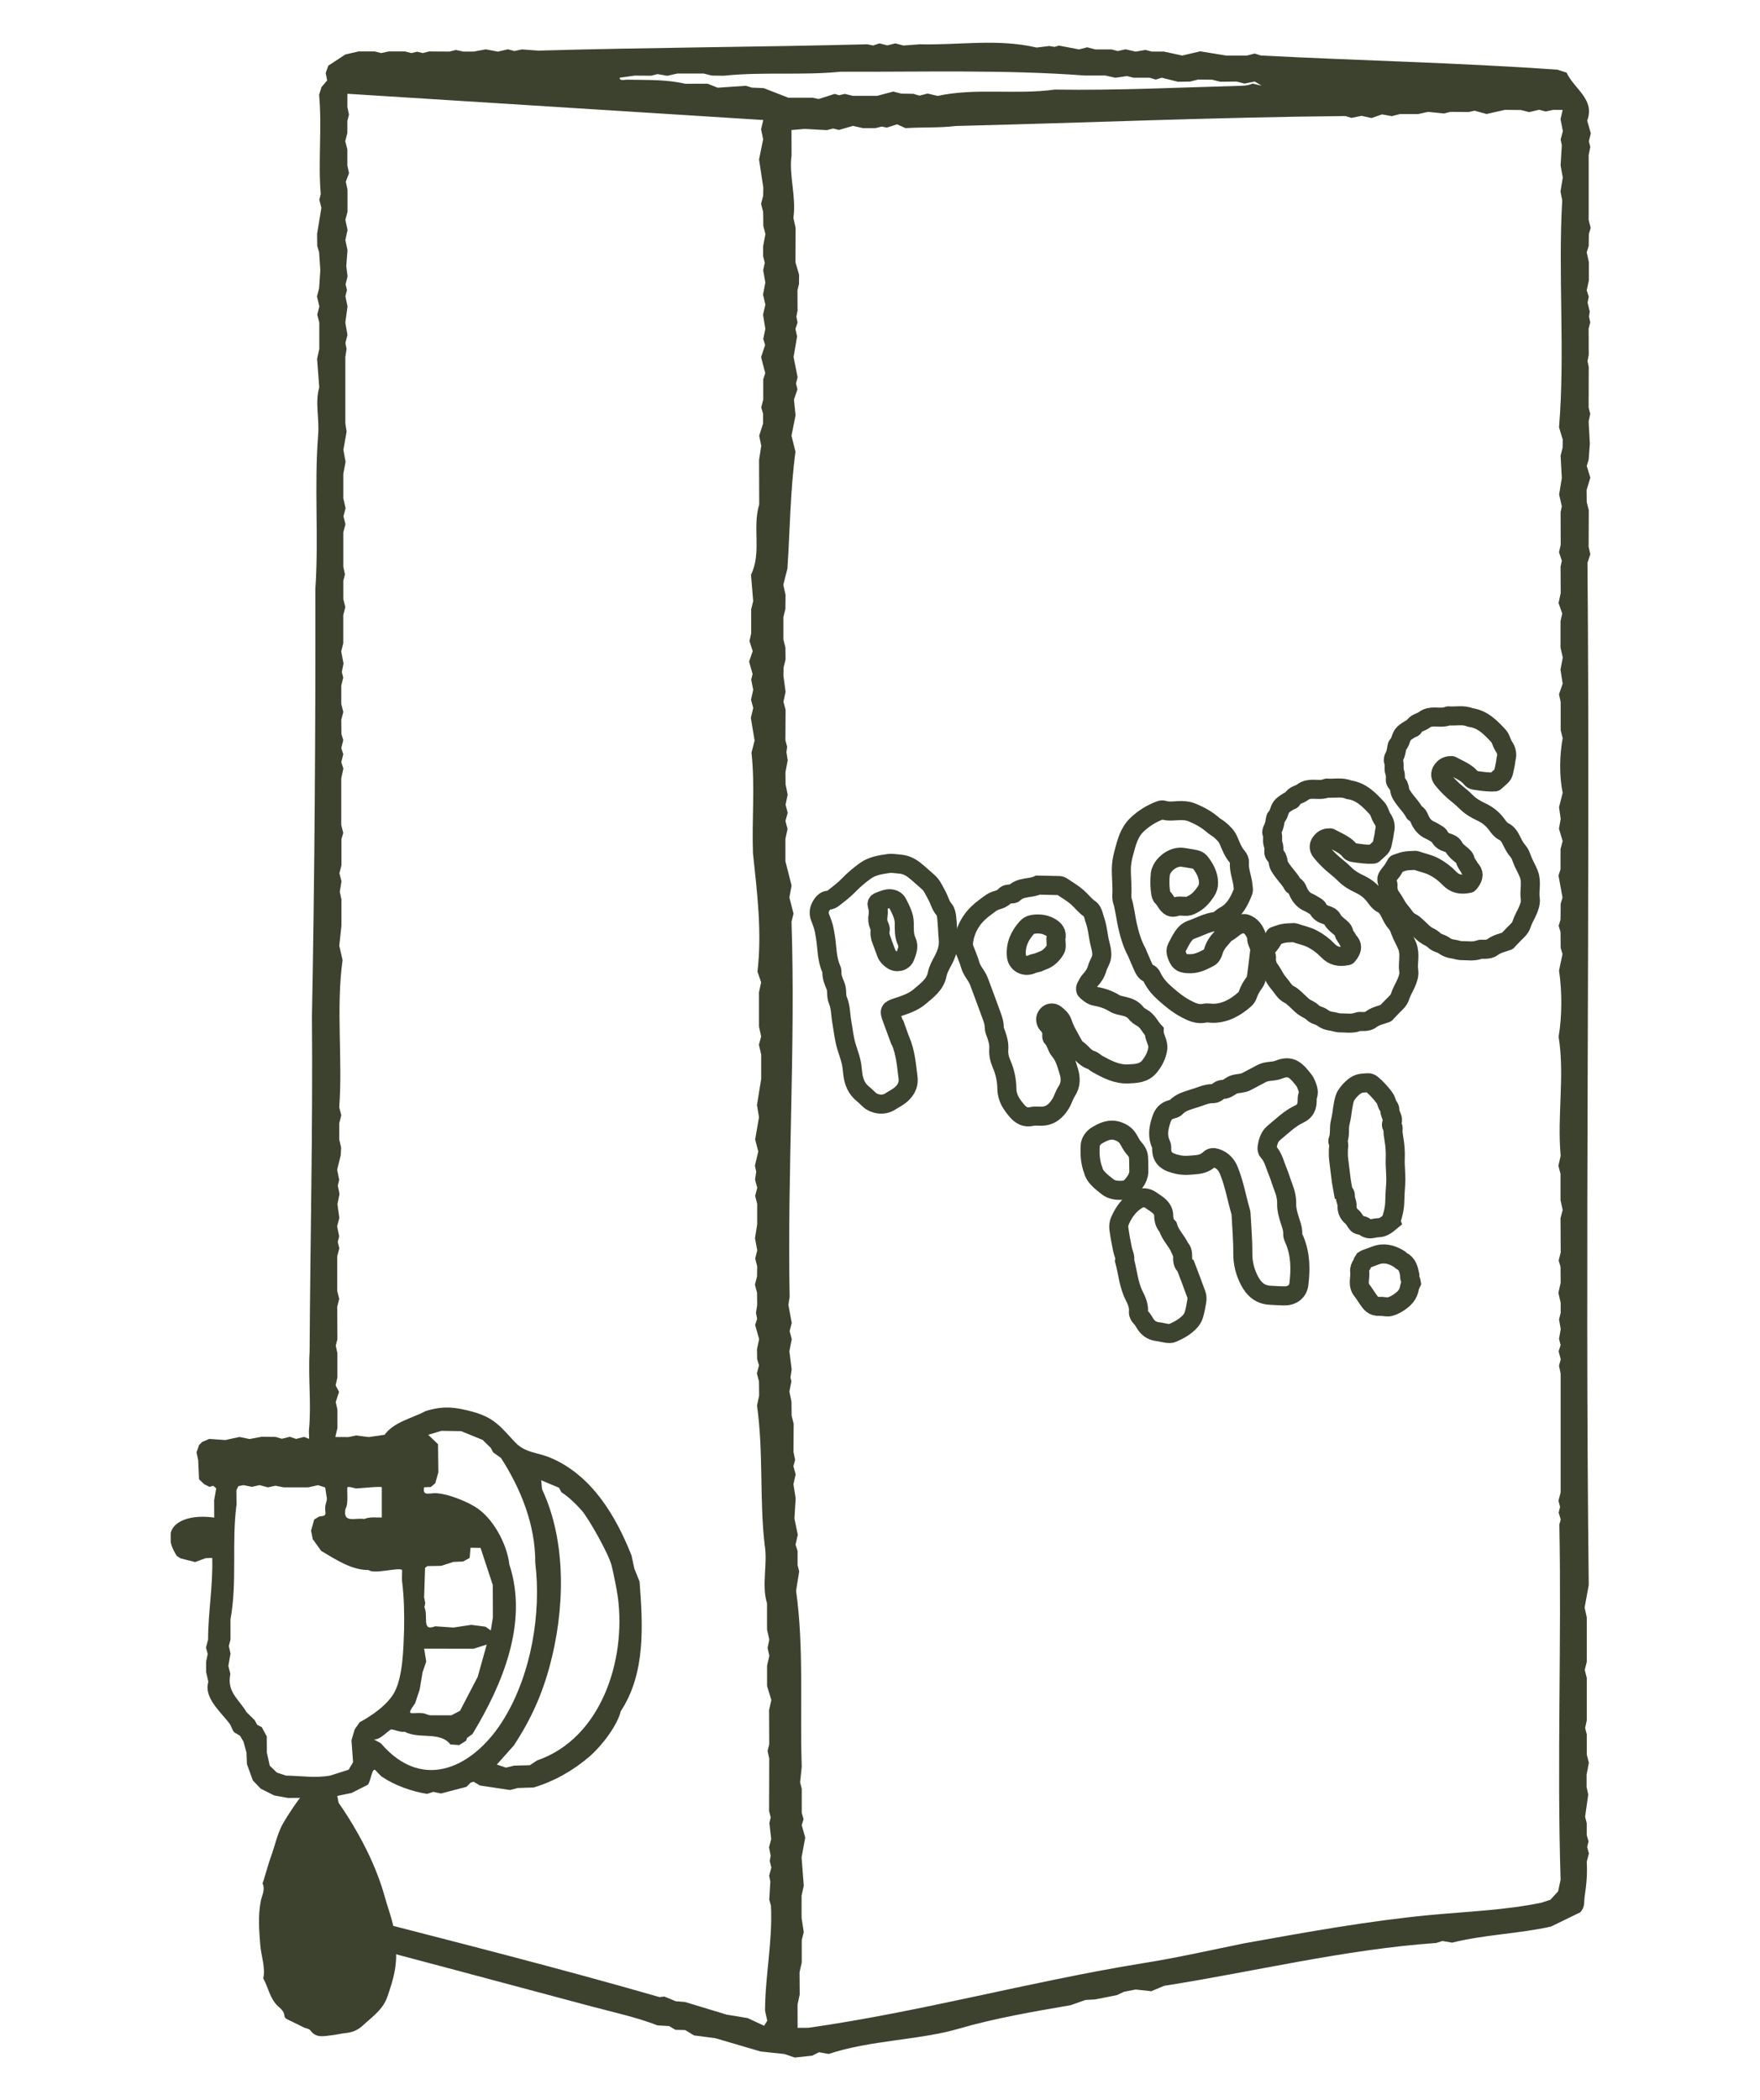 <svg xmlns="http://www.w3.org/2000/svg" fill="none" viewBox="0 0 662 790" height="790" width="662">
<g clip-path="url(#clip0_2940_1783)">
<path fill="#3C422E" d="M594.35 719.323L583.373 724.668C571.128 727.382 558.368 727.674 546.179 730.708L542.557 730.095L540.203 730.833C505.586 733.282 471.903 741.605 437.899 746.949L433.037 748.981L427.145 748.341L422.701 749.217L420.138 750.442L411.905 752.07L408.311 752.265L402.697 754.241C388.976 756.593 373.875 759.196 360.669 763.065C345.833 767.407 327.376 767.351 311.69 772.584L308.04 771.93L305.533 773.21L298.958 773.934L295.016 772.598L286.1 771.652L269.077 766.656L261.026 765.598L257.724 763.594L254.033 763.496L251.651 762.077L247.346 761.84C239.336 758.751 230.908 756.941 222.578 754.729C188.477 745.641 154.138 736.344 120.023 727.493L116.68 724.765L115.454 721.383L117 714.55L116.248 711.544V700.87L117.098 697.112L116.248 693.354L116.276 676.25L108.28 676.278L103.14 675.346L98.083 672.813L95.116 669.709L92.887 663.586L92.706 659.216L91.563 655.041L90.282 652.911L88.15 651.631C87.259 650.671 87.05 649.223 86.256 648.207C82.885 643.796 76.561 638.479 78.371 632.634L77.522 628.876V625.021L78.135 622.155L77.48 619.733L78.274 616.671C78.274 606.373 80.168 596.297 79.82 585.984L77.285 586.109L73.371 587.557L67.882 586.151L66.503 585.26C58.953 573.445 69.902 569.256 80.572 570.828L80.545 564.343L81.325 559.834L80.21 558.874L78.817 559.277L76.811 558.275L74.875 556.424L74.541 549.173L73.914 546.293L74.903 543.509L76.045 542.382L78.692 541.241L84.751 541.658L90.073 540.503L93.862 541.282L98.389 540.433L103.697 540.489L106.009 541.185L109.004 540.433L111.372 541.241L114.367 540.475L116.248 541.213C116.332 540.086 116.109 538.889 116.22 537.775C117.167 528.159 115.858 518.027 116.457 508.355C116.708 466.2 117.683 424.755 117.335 382.308C118.351 329.562 118.7 274.478 118.616 221.468C119.926 202.833 118.156 182.765 119.647 163.865C120.204 156.851 118.393 151.855 120.079 145.676L119.271 134.987L120.093 131.257V121.335L119.327 118.329L120.121 115.295L119.229 111.509L120.023 108.447L120.483 101.656L120.023 94.864L119.327 92.526L119.271 87.975L120.887 78.15L120.107 75.116L120.65 72.987C119.591 60.795 121.165 48.381 120.037 35.647L120.929 32.752L123.046 30.261L122.503 27.464L123.492 24.695L129.9 20.491L134.831 19.35H140.96L143.356 19.963L146.226 19.35H152.355L154.737 19.963L156.883 19.448L159.028 19.963L161.41 19.35L169.058 19.406L171.454 18.794L174.323 19.406H178.182L182.709 18.557L187.265 19.42L191.054 18.543L193.478 19.197L196.347 18.585L202.449 19.044C243.585 17.847 285.111 17.722 326.192 16.664L328.407 17.11L330.789 16.316L333.77 17.068L336.765 16.316L339.816 17.124L345.917 16.664C360.627 17.04 375.129 14.438 389.923 17.889L394.659 17.305L396.637 17.639L398.295 17.151L405.887 18.585L408.924 17.792L411.988 18.585H418.062L420.458 19.197L423.356 18.543L427.145 19.42L430.808 18.78L433.204 19.392H437.76L444.669 20.895L451.453 19.308L461.288 20.909H468.936L471.945 20.144L474.271 20.881C511.131 22.788 548.603 23.581 585.783 26.211L589.238 27.311C592.219 33.629 600.02 37.345 596.997 45.389L598.362 50.135L597.638 53.127L598.167 55.256L597.554 58.402V82.729L598.32 85.735L597.624 88.045L597.568 92.54L596.816 94.892L597.624 98.608V105.497L596.816 109.213L597.596 111.593L597.15 113.805L597.958 117.187L597.68 119.094L598.153 121.251L597.54 123.631L597.582 133.554L597.122 135.794L597.582 138.035L597.54 153.274L598.153 155.668L597.54 158.535L598 166.913L597.54 172.953L596.83 175.263L598.181 179.675L596.774 184.323L596.83 188.874L597.596 191.908L597.54 205.616L598.181 208.497L597.108 211.656C598.181 340.041 596.078 467.605 597.582 596.199L596.036 604.647L596.844 608.363V625.105L596.078 628.111L596.844 631.117V647.108L596.231 649.975L596.844 652.368V659.953L597.624 663.015L596.774 667.538V672.145L597.387 675.012L596.217 683.362L596.83 685.756V690.306L597.512 692.617L596.983 694.746L597.638 697.168L596.844 700.229C597.067 704.794 596.76 708.705 596.078 713.117C595.715 715.524 596.3 717.125 594.378 719.379L594.35 719.323ZM474.577 32.237L471.931 30.665L468.128 31.444L465.119 30.679L458.989 30.748L455.953 29.983L450.631 29.927L447.594 30.693L443.039 30.748L436.993 29.231L434.709 29.927L432.396 29.231H426.323L423.927 28.619L419.497 29.245L415.75 28.41H408.102C378.347 26.156 346.446 27.102 316.273 26.977C301.507 28.438 287.145 26.935 272.267 28.48L267.712 28.424L264.675 27.659H254.743L250.982 28.508L247.318 27.867L244.922 28.48L238.779 28.438L233.123 29.218C232.942 30.54 234.865 29.955 235.784 29.969C243.223 30.122 250.536 29.83 257.766 31.514L266.138 31.486L269.941 32.989L280.542 32.265L282.868 32.961L287.243 33.142L296.534 36.761H305.658L307.901 37.248L313.961 35.313L315.619 35.828L317.764 35.313L320.773 36.051H329.939L335.985 34.436L339.049 35.23L343.549 35.285L345.861 35.981L348.898 35.188L352.687 36.079C367.077 32.947 382.178 35.717 396.735 33.699C420.402 34.061 443.875 32.892 467.348 32.251C468.782 32.21 469.855 31.973 471.164 31.444L474.522 32.224L474.577 32.237ZM287.061 45.139L130.68 35.271L130.652 40.226L131.265 43.093L130.652 45.487V50.037L129.858 53.099L130.652 56.161V62.229L131.279 65.11L130.067 68.394L130.708 71.275V79.681L129.9 82.729L130.735 86.472L129.9 90.314L130.708 94.029L130.248 100.125L130.735 103.938L129.983 106.958L130.513 109.088L129.914 111.454L130.722 115.281L129.886 121.349L130.694 125.969L129.914 129.017L130.359 131.23L129.9 134.236V159.328L130.373 162.334L129.161 169.209L129.983 173.719L129.133 178.242V187.399L129.983 191.157L129.189 194.191L129.941 197.183L129.133 200.231V213.187L129.746 216.054L129.133 218.448V225.337L129.886 228.343L129.12 231.349V241.968L128.339 245.03L129.217 249.58L128.576 252.754L129.106 254.883L128.367 257.889V264.778L129.133 267.784L128.367 270.79L128.423 276.092L129.12 278.403L128.367 281.381L129.12 283.705L128.367 286.697L129.161 289.077L128.353 292.793V310.301L129.12 313.307L128.423 315.617V325.47L127.671 328.476L128.437 331.496L127.81 335.449L128.423 338.316V348.239L127.615 355.74L128.855 361.112C126.334 379.469 128.938 398.243 127.601 416.502L128.367 419.508L127.601 422.514V428.638L128.312 431.672L128.158 434.511L126.821 439.994L127.587 443.793L127.058 445.937L127.699 449.11L126.933 452.909L127.629 458.156L126.807 461.245L127.573 465.045L127.044 467.174L127.643 469.54L126.835 472.588V485.545L127.601 488.551L126.835 491.557L126.905 503.748L126.292 506.142L126.905 509.009V518.166L126.236 521.061L127.532 523.552L126.278 527.365L126.919 530.246V537.135L126.125 540.517L131.084 540.545L133.953 539.932L138.676 540.545L144.652 539.682C148.19 534.825 154.988 533.503 160.045 530.789C166.578 528.715 171.189 529.202 177.764 531.012C186.039 533.28 188.365 536.759 193.673 542.424C197.643 546.654 202.031 546.153 207.366 548.464C222.676 555.088 231.619 570.174 237.539 585.065L238.612 590.062L240.562 594.891C241.788 611.049 242.958 629.252 233.499 643.643C232.134 649.168 226.297 656.766 221.728 660.705C215.585 665.993 208.494 670.001 200.735 672.353L194.843 672.534L191.806 673.3L180.536 671.602L178.126 670.168L176.97 670.572L175.466 672.103L165.854 674.608L162.998 673.996L160.644 674.747C155.058 673.912 148.427 671.546 143.621 668.29C142.897 667.803 141.197 665.673 140.932 665.659C139.762 665.618 139.33 670.53 138.286 671.365L132.226 674.413L126.877 675.513L127.462 678.783L126.807 681.205L127.448 684.099L126.097 689.611L126.905 693.326V699.45L126.055 703.973L126.821 707.772L126.292 709.902L126.905 712.281V718.725C129.454 719.017 131.975 719.658 134.232 720.882C172.54 730.763 210.083 740.255 248.084 751.194L249.881 750.985L254.144 752.752L257.655 753.031L273.34 757.79L281.211 759.085L287.424 761.979L288.594 760.073L287.758 756.329C287.8 743.108 290.642 730.29 289.987 716.874L289.346 714.536L289.75 707.745L289.304 705.532L290.14 702.442L289.513 700.007L289.875 698.03L289.249 694.843L290.084 691.768L289.388 685.742L289.889 683.598L289.276 681.219L289.332 661.442L288.719 658.576L289.332 656.182L289.276 643.225L290.126 639.467L288.524 634.193V626.552L289.374 622.795L288.719 619.9L289.36 616.713L288.51 612.955V603.088C286.337 596.116 288.858 588.364 287.591 580.932C285.654 563.856 287.187 545.917 284.735 528.674L285.543 524.958L285.487 519.641L284.693 516.58L285.487 513.546L284.791 511.235L284.735 507.436L285.543 503.734L284.039 498.376L284.777 496.038L284.345 493.825L284.805 490.819L284.749 486.268L283.955 483.206L284.749 480.145L284.805 476.345L284.053 473.339L284.833 470.305L283.983 465.768L284.805 460.466V452.825L284.039 449.819L284.833 446.785L283.997 443.71L284.443 440.718L283.955 438.449L285.209 433.133L284.039 428.582L285.487 420.246L284.721 415.667L286.309 405.855V396.698L285.459 392.94L286.295 389.865L285.487 386.149V373.192L286.295 369.476L284.916 365.496C286.644 350.674 284.819 335.95 283.217 320.919C282.757 308.102 284.053 295.813 282.659 283.107L283.83 278.556L282.423 270.066L283.314 266.281L282.478 263.205L283.314 259.462L282.548 255.662L283.077 253.533L281.768 248.843L283.119 244.918L281.907 241.133L282.548 238.252V229.15L283.3 226.116L282.478 216.193C286.56 207.787 282.91 198.644 285.571 189.709L285.515 172.967L286.337 167.665L285.557 163.893L287.02 159.328V155.585L286.323 153.274L287.089 150.268V142.683L287.828 140.331L286.281 134.347L287.786 129.768L287.089 127.486L287.869 123.701L287.006 118.384L287.883 114.599L287.006 110.813L287.869 106.276L287.061 101.656L287.66 98.803L287.048 96.423V92.568L287.897 88.045L287.117 84.983L287.061 79.737L286.267 76.675L287.061 73.613L287.117 70.579L285.501 59.988L287.048 52.403L286.267 48.618L287.075 45.208L287.061 45.139ZM587.678 41.353L584.237 41.325L581.367 41.938L578.943 41.284L575.154 42.174L572.09 41.381L566.016 41.325L559.162 42.884L554.663 41.645L552.42 42.133L545.524 42.077L543.128 42.689L537.166 42.077L533.433 42.898H526.593L523.529 43.691L519.851 43.023L515.881 44.401L512.134 43.566L508.331 44.345L506.018 43.65C457.234 44.095 408.45 46.196 359.513 47.393C353.133 48.159 346.948 47.783 340.61 48.2L337.42 46.767L333.603 47.992L331.611 47.616L329.215 48.2H324.604L320.842 47.352L315.535 48.882L313.39 48.34L311.008 48.952L302.636 48.493L297.704 48.924L297.732 58.443C296.673 65.972 299.571 73.947 298.429 81.963L299.25 85.693L299.195 98.65L300.56 103.312L300.532 106.819L299.947 109.213L299.989 116.867L299.543 119.108L299.989 121.321L299.195 123.701L299.808 126.554L298.498 134.278L300.003 141.904L299.404 144.27L299.947 146.413L298.638 150.324L299.237 156.211L297.704 163.907L299.209 169.933C297.217 184.727 297.161 199.354 296.172 213.897L294.626 219.993L295.475 223.75L295.42 229.067L294.653 232.101V240.507L295.42 243.54L295.475 248.091L294.723 251.125L294.667 254.159L295.489 260.227L294.681 263.943L295.489 266.991L295.42 278.431L296.074 280.88L295.81 282.94L296.283 285.988L295.434 290.511L295.489 295.061L296.269 298.889L295.489 302.688L296.283 305.722L295.434 308.798L296.228 311.832L295.42 315.547V323.953L297.746 333.083L296.924 337.592L298.47 343.66L297.718 346.652C299.25 394.109 296.116 440.119 297.008 487.813L296.548 490.819L297.802 497.638L297.008 500.672L297.802 503.706L296.924 508.257L297.774 515.118L297.328 518.138L297.662 519.613L296.924 523.427L297.704 527.254L297.76 532.501L298.526 535.535L298.47 546.209L299.083 549.076L298.429 551.497L299.264 554.573L298.443 558.289L299.278 563.591L298.819 571.204L300.072 577.272L299.237 581.016L299.989 583.368V588.67L300.602 591.064L299.432 598.37C302.468 619.789 300.811 643.169 301.563 664.532L300.95 670.433L301.563 672.827V681.928L302.259 684.239L301.563 686.521L302.872 691.211L301.507 698.629L302.329 709.317L301.507 713.047V721.453L302.329 726.755L301.563 729.789V738.139L300.741 741.869L300.797 750.275L299.975 754.005L300.003 762.759L304.154 762.731C346.655 756.663 387.234 745.39 429.471 738.515C442.872 736.386 455.075 733.589 468.183 730.93C491.336 726.783 514.655 722.524 538.03 720.312C552.03 718.99 565.946 718.516 579.723 715.705L583.15 714.578L586.062 711.419L586.995 707.049C585.616 662.695 587.385 617.882 586.535 573.514C586.535 572.874 587.134 572.081 586.981 571.302L586.271 568.95L586.8 566.82L586.201 564.454L587.009 561.406V516.594L586.396 513.727L587.051 511.305L586.257 508.271L587.009 505.947L586.41 503.581L587.051 499.935L586.41 496.288L587.023 493.895V490.04L586.173 486.282L587.023 482.524L586.967 476.457L586.271 474.146L587.037 471.14L586.967 458.184L587.775 455.136L586.967 451.42V441.553L586.173 438.491L587.023 434.733C585.644 419.48 588.611 404.839 586.257 389.948C587.552 382.224 587.594 373.053 586.41 365.064L587.719 358.857L587.023 356.547L586.967 350.549L586.271 348.239L586.967 345.928L587.023 339.93L587.719 337.62L586.215 329.325L586.967 326.973V319.389L587.761 316.341L586.382 311.706L587.037 308.06L586.41 303.634L587.775 298.221C586.48 291.791 586.563 284.429 587.775 277.651L587.023 274.631V264.012L586.396 261.132L587.775 257.165L586.953 251.877L587.817 247.34L586.967 243.582V233.659L587.608 230.778L586.229 226.812L587.037 223.096L586.981 213.159L587.469 210.919L586.396 207.76L587.037 204.879L586.995 192.674L587.455 190.433L586.438 186.021L587.455 179.814L586.995 171.436L587.747 168.402L587.803 165.368L586.41 160.72C588.736 132.427 585.978 103.604 587.608 75.269L586.953 72.096L587.817 66.766L586.995 62.257L587.455 54.644L587.009 52.431L587.845 49.342L586.967 44.791L587.775 41.381L587.678 41.353ZM185.523 546.348L184.618 544.636L181.539 541.616L173.46 538.318L166.021 538.207L161.062 539.696L164.753 543.217L164.893 553.766L163.709 557.899L162.079 559.319L159.543 559.43C158.749 563.077 161.675 561.393 164.516 561.671C168.849 562.088 174.7 564.413 178.503 566.653C185.328 570.661 190.719 580.723 191.583 588.475C198.785 610.297 189.048 633.567 177.695 652.271L175.689 653.705L175.312 654.776L172.721 656.404L169.406 656.154C165.533 651.102 157.51 654.303 152.188 651.366C150.823 651.728 147.828 650.392 147.118 650.531C146.24 650.712 142.813 654.707 140.57 654.247L143.259 655.723C159.376 674.608 178.865 664.337 189.786 646.148C199.872 629.364 203.633 606.832 201.334 587.835C201.404 573.64 195.971 560.112 188.435 548.394L185.551 546.348H185.523ZM210.236 559.597L203.563 556.786L203.897 560.182C213.328 580.278 212.353 605.969 206.753 626.705C203.786 637.7 199.537 647.01 193.31 656.502L186.875 663.725L190.343 664.88L193.366 664.128L199.287 663.975L202.031 662.166C226.116 653.899 235.561 624.451 232.399 600.778C232.023 597.981 230.727 591.509 230.017 588.754C228.902 584.439 221.464 571.19 218.789 568.142C216.658 565.721 213.872 563.021 211.169 561.295L210.25 559.583L210.236 559.597ZM122.28 559.486L119.647 558.637L115.914 559.458H106.747L103.599 558.846L100.744 559.458L97.665 558.609L94.767 559.263L91.591 558.623L89.655 559.013L88.917 560.544L88.972 565.902C87.064 580.153 89.293 594.974 86.688 609.142V616.727L86.075 619.121L86.702 621.988L85.894 626.608L86.646 629.628C85.267 636.433 89.683 638.897 92.734 644.018L95.812 647.038L96.718 648.764L98.459 649.655L100.326 653.12L100.367 659.146L101.454 664.128L104.143 666.745L107.569 667.872C113.35 667.969 118.463 668.888 124.216 667.872L131.126 665.673L132.797 662.834L132.198 654.595L133.41 650.504L135.277 647.818C139.846 645.368 145.822 641.207 148.329 636.587C151.589 630.547 151.756 619.844 151.993 612.941C152.105 607.041 151.993 600.75 151.227 594.682C151.102 593.694 151.352 590.688 151.199 590.535C150.085 589.422 140.765 592.247 138.648 590.563C132.212 590.604 126.194 586.527 120.817 583.354L117.641 578.942L117 575.727L118.184 571.552L120.093 570.411C123.547 570.16 122.071 569.27 122.349 566.611C122.461 565.596 122.893 564.747 122.962 563.745L122.322 559.486H122.28ZM143.593 559.43C143.593 558.957 135.068 559.848 134.107 559.862C133.368 559.876 131.126 558.971 130.694 559.43C130.373 559.764 131.195 565.985 129.969 567.419C128.841 573.166 133.452 570.801 137.004 571.357C139.108 570.48 141.378 570.842 143.607 570.8V559.416L143.593 559.43ZM180.731 582.226L176.984 582.171L176.65 585.998L174.198 587.348L170.562 587.501L165.965 588.976L160.755 589.074L159.892 589.728L159.529 600.806L159.961 603.046L159.627 604.522C161.229 607.973 158.401 613.818 163.695 611.717L170.562 612.19L177.249 611.174L182.598 611.87L184.604 613.275L185.398 608.377L185.356 596.213L180.759 582.226H180.731ZM173.042 643.475L179.673 630.755L183.072 618.606L178.168 620.15L159.543 620.123L160.323 625.008L158.944 629.002L157.858 635.501L156.158 640.622C152.397 645.953 154.612 643.935 159.139 644.422C160.115 644.533 161.09 645.257 162.176 645.187H169.81L173.056 643.489L173.042 643.475Z"></path>
<g clip-path="url(#clip1_2940_1783)">
<path fill="#3C422E" d="M98.818 708.571C98.69 708.268 99.01 707.74 99.138 707.324C100.114 704.159 100.977 700.945 102.097 697.827C103.44 694.102 104.224 690.201 106.063 686.603C107.583 683.646 117.755 667.433 120.938 669.848C121.881 670.567 138.355 690.361 144.753 713.544C146.336 719.3 148.783 724.863 148.511 730.299C149.983 738.086 147.936 744.657 145.648 751.196C143.969 755.993 139.859 758.711 136.356 761.972C134.501 763.699 132.325 764.498 130.006 764.722C128.231 764.898 126.52 765.362 124.792 765.538C121.961 765.826 118.89 766.785 116.715 763.683C116.283 763.076 115.132 762.996 114.348 762.628C112.493 761.748 110.654 760.853 108.814 759.926C108.047 759.542 107.071 759.238 106.975 758.199C106.831 756.536 105.695 755.625 104.592 754.634C101.489 751.82 100.961 747.615 99.026 744.161C99.922 739.876 98.21 735.767 97.89 731.579C97.459 725.999 97.011 720.563 98.098 715.015C98.514 712.936 99.81 710.874 98.818 708.587V708.571Z"></path>
</g>
</g>
<path stroke-linejoin="round" stroke-width="7.166" stroke="#3C422E" d="M521.311 381.101C519.482 381.765 517.392 382.138 515.619 383.486C514.787 384.128 513.557 384.281 512.397 384.238C511.851 384.223 511.239 384.147 510.753 384.337C508.582 385.196 506.325 384.726 504.132 384.747C502.955 384.757 501.784 384.239 500.565 384.102C499.49 383.971 498.351 383.508 497.489 382.852C496.317 381.952 494.783 381.939 493.707 380.82C492.797 379.891 491.399 379.472 490.331 378.653C489.267 377.849 488.38 376.834 487.372 375.95C486.622 375.293 485.875 374.54 485.001 374.111C483.802 373.554 483.071 372.636 482.362 371.633C481.525 370.46 480.495 369.391 479.76 368.188C479.016 366.955 478.352 365.668 477.49 364.518C476.71 363.487 476.473 362.298 476.305 361.072C476.29 360.965 476.318 360.845 476.337 360.744C476.658 359.502 475.482 358.317 476.126 357.14C476.655 356.173 477.473 355.375 478.112 354.455C478.614 353.718 479.016 352.915 479.496 352.106C480.588 351.754 481.621 351.308 482.722 351.097C483.79 350.88 484.908 350.887 486.004 350.821C486.334 350.804 486.699 350.745 487 350.848C489.192 351.64 491.495 352.049 493.599 353.138C495.817 354.289 497.738 355.735 499.462 357.54C501.457 359.618 503.679 360.13 506.815 359.467C507.013 359.217 507.226 358.964 507.419 358.7C508.608 357.045 508.87 355.438 507.174 353.943C506.742 352.795 505.707 351.982 505.444 350.705C505.236 349.666 504.305 349.046 503.564 348.419C502.625 347.61 501.684 346.898 501.102 345.729C500.619 344.787 499.564 344.395 498.636 344.109C497.387 343.71 496.398 343.107 495.832 341.934C495.576 341.388 495.122 341.09 494.625 340.806C493.842 340.366 493.097 339.835 492.278 339.485C490.156 338.609 488.931 336.928 488.119 334.918C487.814 334.147 487.459 333.534 486.708 333.148C486.519 333.044 486.301 332.901 486.212 332.704C485.301 330.899 483.823 329.499 482.663 327.879C481.853 326.746 480.845 325.591 480.743 324.043C480.726 323.713 480.554 323.397 480.488 323.066C480.313 322.033 479.035 321.531 479.128 320.436C479.21 319.408 479.189 318.41 478.846 317.459C478.39 316.174 478.988 314.788 478.431 313.485C478.244 313.062 478.445 312.333 478.694 311.878C479.31 310.773 479.5 309.57 479.685 308.353C479.735 308.035 479.808 307.631 480.019 307.426C481.274 306.214 481.109 304.238 482.362 303.074C483.089 302.399 483.959 301.889 484.792 301.359C485.169 301.121 485.838 301.068 485.971 300.758C486.768 298.963 488.728 298.963 490.024 297.946C491.115 297.1 492.43 296.859 493.804 296.87C495.575 296.878 497.365 297.166 499.081 296.441C501.83 296.687 504.657 295.891 507.324 297.054C512.011 297.657 515.015 300.841 517.98 304.053C518.352 304.454 518.599 304.971 518.813 305.482C519.18 306.41 519.505 307.303 520.097 308.182C520.906 309.363 521.239 310.827 520.858 312.357C520.666 313.115 520.661 313.913 520.483 314.666C519.444 319.226 520.376 317.837 516.571 321.278C514.12 321.454 511.725 321.056 509.317 320.726C508.735 320.641 508.139 320.513 507.807 320.084C506.251 318.038 503.984 317.045 501.804 315.914C501.3 315.663 500.811 315.408 500.322 315.153C499.133 315.119 498.126 315.382 497.271 316.27C495.983 317.587 495.814 319.023 496.949 320.396C498.659 322.477 500.554 324.376 502.646 326.026C503.785 326.92 504.839 327.854 505.856 328.879C507.438 330.471 509.395 331.603 511.427 332.554C513.791 333.662 515.757 335.206 517.309 337.349C518.013 338.338 518.764 339.377 519.9 339.937C521.422 340.67 522.174 342.044 522.864 343.419C523.563 344.824 524.233 346.19 525.298 347.376C526.009 348.172 526.377 349.211 526.737 350.221C527.448 352.212 528.607 353.992 529.361 355.971C529.953 357.502 529.959 359.047 529.898 360.578C529.826 362.129 529.641 363.618 529.882 365.205C530.103 366.718 529.56 368.295 528.931 369.738C528.166 371.476 527.153 373.08 526.577 374.922C526.121 376.41 524.795 377.436 523.704 378.552C522.934 379.351 522.169 380.165 521.288 381.076L521.311 381.101Z"></path>
<path stroke-linejoin="round" stroke-width="7.166" stroke="#3C422E" d="M567.013 353.926C565.184 354.589 563.094 354.962 561.321 356.31C560.489 356.952 559.259 357.105 558.099 357.062C557.553 357.047 556.941 356.971 556.455 357.162C554.284 358.02 552.027 357.55 549.834 357.571C548.658 357.581 547.486 357.063 546.267 356.926C545.192 356.795 544.053 356.332 543.191 355.676C542.019 354.776 540.486 354.763 539.409 353.644C538.499 352.715 537.102 352.296 536.033 351.477C534.969 350.674 534.082 349.658 533.074 348.774C532.324 348.118 531.577 347.364 530.703 346.935C529.504 346.378 528.773 345.46 528.065 344.457C527.227 343.284 526.197 342.215 525.462 341.012C524.718 339.779 524.054 338.492 523.192 337.342C522.412 336.312 522.175 335.122 522.007 333.896C521.992 333.789 522.02 333.669 522.039 333.568C522.36 332.327 521.184 331.141 521.828 329.965C522.357 328.997 523.175 328.199 523.814 327.279C524.316 326.543 524.718 325.74 525.198 324.93C526.29 324.578 527.323 324.132 528.424 323.921C529.492 323.704 530.61 323.711 531.706 323.645C532.036 323.628 532.401 323.569 532.702 323.672C534.894 324.464 537.197 324.873 539.301 325.962C541.519 327.114 543.44 328.559 545.164 330.365C547.159 332.442 549.381 332.954 552.517 332.291C552.715 332.042 552.928 331.788 553.122 331.524C554.31 329.869 554.573 328.263 552.876 326.767C552.444 325.619 551.409 324.807 551.146 323.529C550.938 322.49 550.007 321.871 549.266 321.243C548.328 320.434 547.386 319.722 546.805 318.554C546.321 317.611 545.266 317.219 544.338 316.933C543.09 316.534 542.1 315.931 541.534 314.759C541.278 314.212 540.824 313.915 540.327 313.63C539.544 313.19 538.799 312.659 537.98 312.309C535.858 311.433 534.633 309.752 533.821 307.743C533.516 306.971 533.161 306.358 532.411 305.972C532.221 305.869 532.003 305.725 531.914 305.528C531.003 303.723 529.525 302.324 528.365 300.703C527.555 299.57 526.547 298.415 526.445 296.867C526.428 296.537 526.256 296.221 526.19 295.89C526.016 294.857 524.737 294.355 524.831 293.26C524.912 292.232 524.891 291.235 524.548 290.283C524.092 288.998 524.69 287.612 524.133 286.309C523.946 285.886 524.147 285.158 524.396 284.702C525.012 283.597 525.202 282.394 525.387 281.177C525.438 280.859 525.511 280.455 525.721 280.25C526.976 279.038 526.812 277.062 528.064 275.899C528.791 275.224 529.662 274.714 530.494 274.183C530.871 273.945 531.541 273.892 531.673 273.583C532.47 271.788 534.43 271.787 535.726 270.77C536.817 269.925 538.132 269.683 539.506 269.695C541.277 269.702 543.067 269.99 544.783 269.265C547.532 269.511 550.359 268.715 553.026 269.878C557.713 270.482 560.717 273.666 563.682 276.877C564.054 277.278 564.301 277.795 564.515 278.306C564.882 279.235 565.208 280.127 565.8 281.006C566.608 282.187 566.941 283.652 566.56 285.181C566.368 285.939 566.363 286.737 566.185 287.491C565.146 292.05 566.078 290.661 562.273 294.103C559.822 294.278 557.427 293.88 555.019 293.55C554.437 293.465 553.841 293.337 553.509 292.909C551.953 290.862 549.686 289.869 547.506 288.738C547.003 288.487 546.514 288.232 546.024 287.977C544.835 287.943 543.828 288.206 542.973 289.094C541.686 290.411 541.516 291.847 542.652 293.22C544.361 295.301 546.256 297.2 548.349 298.85C549.487 299.744 550.541 300.678 551.559 301.703C553.14 303.295 555.098 304.427 557.129 305.378C559.494 306.486 561.46 308.03 563.012 310.173C563.716 311.162 564.466 312.201 565.602 312.761C567.124 313.495 567.877 314.868 568.566 316.243C569.265 317.649 569.936 319.014 571 320.2C571.711 320.996 572.08 322.035 572.439 323.046C573.15 325.037 574.309 326.817 575.063 328.795C575.655 330.327 575.661 331.871 575.6 333.403C575.528 334.954 575.343 336.442 575.585 338.029C575.805 339.542 575.263 341.119 574.633 342.562C573.868 344.301 572.855 345.904 572.279 347.746C571.823 349.234 570.498 350.26 569.406 351.376C568.636 352.175 567.871 352.989 566.99 353.901L567.013 353.926Z"></path>
<path stroke-linejoin="round" stroke-width="7.166" stroke="#3C422E" d="M427.713 358.412C425.861 355.086 424.824 351.458 424.011 347.797C423.585 345.847 423.343 343.854 422.911 341.892C422.724 341.053 422.624 340.179 422.338 339.371C422.038 338.529 421.904 337.695 421.959 336.829C422.143 333.666 421.801 330.512 421.762 327.356C421.738 325.231 422.096 323.055 422.65 321.013C423.697 317.165 424.585 313.179 427.605 310.283C430.174 307.831 433.127 305.976 436.462 304.771C436.832 304.636 437.322 304.605 437.7 304.724C439.942 305.418 442.188 304.844 444.425 304.892C445.896 304.913 447.239 305.105 448.538 305.667C451.292 306.85 453.933 308.239 456.212 310.277C456.95 310.94 457.887 311.388 458.654 312.025C460.083 313.203 461.408 314.464 462.157 316.288C463.039 318.417 463.882 320.576 465.445 322.355C465.89 322.861 466.253 323.701 466.197 324.334C465.908 327.425 467.329 330.252 467.542 333.254C467.599 333.967 467.832 334.682 467.561 335.37C466.076 339.137 464.261 342.634 460.498 344.569C459.891 344.885 459.399 345.436 458.808 345.822C458.348 346.126 457.856 346.561 457.345 346.602C454.044 346.924 451.218 348.634 448.161 349.667C446.731 350.147 445.736 351.137 444.949 352.32C444.084 353.617 443.402 355.04 442.663 356.423C442.238 357.218 442.269 358.047 442.551 358.934C443.57 362.025 444.608 362.559 447.953 362.488C450.498 362.43 452.564 361.323 454.688 360.23C455.645 359.736 456.103 358.811 456.375 357.864C456.937 355.87 458.053 354.31 459.429 352.83C460.09 352.115 460.576 351.257 461.498 350.764C463.34 349.782 464.703 347.945 466.882 347.54C467.417 347.436 468.037 347.297 468.529 347.472C470.709 348.232 471.877 350.002 472.639 352.092C472.779 352.472 472.637 352.96 472.706 353.384C472.918 354.807 474.007 356.016 473.829 357.532C473.426 360.945 473.039 364.364 472.567 367.768C472.474 368.455 472.135 369.16 471.72 369.716C470.697 371.081 469.873 372.527 469.335 374.172C469.125 374.821 468.675 375.471 468.161 375.914C464.817 378.846 461.115 381.04 456.509 381.141C455.387 381.164 454.198 380.865 453.128 381.097C450.408 381.686 448.228 380.601 445.892 379.365C442.948 377.797 440.437 375.69 437.979 373.498C436.176 371.886 434.555 370.028 433.458 367.812C433.135 367.149 432.84 366.436 432.145 366.169C430.781 365.636 430.295 364.424 429.761 363.245C429.047 361.65 428.381 360.05 427.69 358.447L427.713 358.412ZM447.798 340.539C450.618 339.312 452.208 337.39 453.641 335.225C454.322 334.204 454.593 333.166 454.577 331.995C454.536 328.982 453.104 326.509 451.329 324.239C450.932 323.726 450.141 323.41 449.471 323.261C448.098 322.94 446.695 322.811 445.305 322.537C441.621 321.795 438.084 324.694 437.003 327.03C436.761 327.55 436.503 328.09 436.441 328.648C436.18 331.079 436.206 333.529 436.585 335.953C436.674 336.51 436.877 337.186 437.263 337.524C438.442 338.564 438.864 340.298 440.311 341.053C441.448 341.647 442.502 340.759 443.618 340.805C444.323 340.835 445.029 340.838 445.734 340.894C446.614 340.977 447.416 340.731 447.787 340.545L447.798 340.539Z"></path>
<path stroke-miterlimit="10" stroke-width="7.166" stroke="#3C432E" d="M411.546 345.265C412.924 348.699 412.963 352.025 413.794 355.181C414.187 356.675 414.573 358.28 414.38 359.774C414.192 361.281 413.138 362.674 412.711 364.177C412.218 365.89 411.362 367.303 410.146 368.602C409.406 369.385 408.902 370.421 408.41 371.407C408.249 371.744 408.304 372.451 408.558 372.666C409.621 373.573 410.657 374.536 412.172 374.781C414.672 375.204 417.041 376.047 419.211 377.38C420.296 378.047 421.575 378.209 422.81 378.511C424.508 378.905 426.117 379.533 427.264 381.012C427.83 381.731 428.637 382.33 429.463 382.767C431.672 383.947 432.534 386.242 434.122 387.929C434.052 390.274 435.899 392.19 435.445 394.693C435.016 397.093 434.013 399.055 432.495 400.991C430.313 403.79 427.308 403.8 424.354 403.947C420.027 404.151 416.356 402.181 412.759 400.199C411.941 399.743 411.271 398.955 410.402 398.703C407.805 397.929 406.693 395.386 404.434 394.24C403.306 392.213 402.132 390.188 401.055 388.127C400.489 387.022 400.024 385.848 399.62 384.667C399.14 383.236 398.032 382.377 396.955 381.476C396.204 380.856 394.953 380.9 394.297 381.482C393.522 382.17 393.172 383.025 393.379 384.016C393.474 384.445 393.668 384.93 393.99 385.244C395.153 386.423 395.805 387.76 395.593 389.461C395.558 389.752 395.587 390.175 395.779 390.351C397.214 391.708 397.373 393.814 398.545 395.191C400.471 397.449 401.138 400.202 401.966 402.834C402.748 405.298 402.898 407.98 401.225 410.483C400.275 411.9 399.858 413.646 398.956 415.108C397.238 417.921 394.94 419.975 391.299 419.849C390.192 419.809 389.042 419.738 387.988 419.972C385.606 420.511 383.916 419.449 382.55 417.85C380.519 415.476 378.781 413.04 378.725 409.582C378.688 406.349 378.019 403.117 376.679 400.086C375.92 398.371 375.538 396.518 375.679 394.626C375.824 392.701 375.34 390.916 374.715 389.137C374.394 388.266 373.973 387.339 373.975 386.441C373.992 384.642 373.349 383.07 372.77 381.459C371.282 377.338 369.744 373.252 368.214 369.147C367.406 366.956 365.593 365.305 364.946 362.993C364.361 360.89 363.435 358.896 362.678 356.841C362.231 355.63 362.366 354.451 362.607 353.172C363.585 348.096 366.398 344.26 370.562 341.255C371.971 340.225 373.274 339.033 375.053 338.578C376.134 338.288 377.178 337.856 377.963 336.979C378.556 336.312 379.333 336.273 380.153 336.264C380.613 336.265 381.25 336.231 381.51 335.949C383.985 333.429 387.587 334.311 390.432 332.922C393.129 332.978 395.807 333.027 398.494 333.102C398.799 333.113 399.131 333.239 399.383 333.408C401.328 334.732 403.396 335.917 405.163 337.446C406.796 338.869 408.045 340.665 409.932 341.918C411.142 342.708 411.504 345.278 411.887 346.188L411.546 345.265ZM390.489 362.014C390.791 361.887 391.36 361.584 391.97 361.391C394.235 360.663 395.831 359.023 396.962 357.153C397.534 356.215 397.147 354.735 397.182 353.5C397.188 353.343 397.109 353.172 397.152 353.032C397.712 350.815 396.585 349.561 394.751 348.583C392.709 347.512 390.545 347.352 388.322 347.723C387.589 347.839 386.785 348.321 386.287 348.86C383.502 351.913 381.919 355.434 382.306 359.574C382.541 362.1 384.927 363.632 387.441 362.937C388.359 362.676 387.659 362.779 388.883 362.405L390.489 362.014Z"></path>
<path stroke-miterlimit="10" stroke-width="7.166" stroke="#3C432E" d="M337.561 388.365C337.935 389.378 338.267 390.407 338.682 391.405C340.603 395.845 340.947 400.618 341.545 405.313C341.932 408.328 340.439 410.683 337.958 412.407C336.941 413.108 335.827 413.675 334.801 414.349C332.289 415.991 328.845 415.363 326.997 413.681C326.192 412.951 325.461 412.163 324.616 411.494C322.167 409.551 321.113 406.906 320.763 403.909C320.695 403.296 320.599 402.694 320.549 402.09C320.361 399.189 319.259 396.5 318.421 393.76C317.467 390.659 317.186 387.464 316.622 384.313C316.145 381.611 316.234 378.778 315.145 376.209C314.405 374.46 314.991 372.548 314.246 370.785C313.546 369.099 312.77 367.379 312.926 365.454C312.946 365.167 312.838 364.833 312.705 364.556C310.949 360.693 311.134 356.456 310.47 352.392C310.199 350.718 309.957 349.081 309.372 347.493C309.104 346.767 308.878 346.026 308.574 345.329C307.756 343.453 308.101 341.786 309.277 340.108C309.865 339.269 310.535 338.695 311.499 338.619C312.329 338.562 312.918 338.283 313.548 337.77C315.479 336.218 317.469 334.784 319.206 332.962C321.115 330.966 323.277 329.143 325.533 327.533C328.086 325.704 331.2 325.225 334.24 324.803C335.603 324.612 337.026 324.927 338.415 325.022C340.5 325.17 342.307 326.013 343.925 327.283C345.743 328.712 347.402 330.309 349.153 331.81C350.588 333.054 351.404 335.055 352.372 336.782C353.34 338.51 353.718 340.517 355.101 342.091C355.752 342.831 355.974 344.071 356.091 345.117C356.378 347.857 356.437 350.62 356.677 353.363C356.948 356.234 356.058 358.771 354.741 361.263C353.867 362.907 352.897 364.587 352.545 366.366C351.766 370.402 348.67 372.508 345.871 374.909C343.309 377.099 340.133 378.006 337.059 379.062C334.752 379.85 334.41 380.163 335.384 382.759C336.089 384.63 336.767 386.511 337.459 388.387C337.487 388.377 337.515 388.367 337.556 388.351L337.561 388.365ZM332.276 355.549C332.649 356.562 333.018 357.562 333.392 358.575C333.772 359.648 334.613 360.349 335.453 361.004C337.137 362.327 339.74 361.787 340.455 359.797C341.118 357.965 342.004 356.099 341.017 354.021C340.02 351.915 340.131 349.525 340.124 347.288C340.124 344.426 338.776 342.139 337.613 339.752C336.964 338.421 335.47 337.914 334.051 338.079C332.855 338.209 331.691 338.81 330.522 339.225C330.037 339.404 329.789 339.885 329.918 340.319C330.319 341.664 330.502 343.013 330.261 344.408C330.044 345.655 330.138 346.849 330.619 348.025C330.845 348.595 331.213 349.252 331.092 349.779C330.625 351.927 331.677 353.67 332.29 355.544L332.276 355.549Z"></path>
<path stroke-miterlimit="10" stroke-width="7.166" stroke="#3C432E" d="M448.756 413.302C451.429 412.544 453.698 411.266 456.321 411.364C457.755 411.413 458.398 409.73 459.908 409.782C461.695 409.839 462.89 408.21 464.45 407.818C465.885 407.456 467.46 407.56 468.847 406.82C470.771 405.806 472.69 404.779 474.628 403.76C476.619 402.721 478.902 403.173 480.999 402.338C484.617 400.882 486.703 401.711 489.289 404.882C490.036 405.794 490.822 406.646 491.274 407.788C491.829 409.212 492.427 410.544 491.873 412.179C491.559 413.101 491.747 414.189 491.598 415.187C491.319 416.949 490.5 418.195 488.719 419.019C485.032 420.744 482.152 423.664 479.056 426.206C477.488 427.484 476.881 429.595 476.589 431.651C476.531 432.114 476.633 432.762 476.932 433.077C478.985 435.258 479.532 438.146 480.636 440.768C481.418 442.641 481.946 444.607 482.688 446.495C483.512 448.565 484.026 450.659 483.965 452.889C483.911 454.765 484.406 456.561 484.942 458.343C485.518 460.276 486.353 462.129 486.248 464.238C486.206 465.03 486.693 465.855 487.011 466.636C489.198 471.948 489.224 477.464 488.555 483.038C488.236 485.682 486.163 487.405 483.326 487.432C481.479 487.459 479.635 487.286 477.793 487.205C473.988 487.04 471.578 484.839 469.956 481.678C468.333 478.517 467.437 475.179 467.466 471.501C467.51 466.629 467.067 461.754 466.823 456.882C466.808 456.553 466.77 456.202 466.683 455.883C465.173 450.717 464.286 445.382 462.243 440.337C461.253 437.901 459.76 436.412 457.395 435.61C456.54 435.317 455.646 435.327 455.006 435.943C453.585 437.29 451.982 437.896 450.022 438.071C447.679 438.28 445.438 438.559 443.036 438.029C439.359 437.224 436.671 435.917 436.962 431.548C437.005 430.923 436.578 430.259 436.359 429.624C435.277 426.568 435.962 423.637 436.964 420.741C437.534 419.069 438.648 417.837 440.439 417.328C441.088 417.149 441.875 417.012 442.285 416.556C444.116 414.587 446.596 414.007 448.738 413.293L448.756 413.302Z"></path>
<path stroke-miterlimit="10" stroke-width="7.166" stroke="#3C432E" d="M443.871 469.557C442.526 466.613 440.151 464.505 439.316 461.541C438.126 460.336 437.714 458.89 437.715 457.2C437.711 455.497 436.722 454.218 435.415 453.193C434.665 452.602 433.845 452.113 433.059 451.55C431.334 450.299 429.52 450.207 427.715 451.299C424.621 453.186 422.624 456.023 421.222 459.28C420.865 460.127 420.717 461.171 420.841 462.084C421.201 464.752 421.691 467.402 422.235 470.032C422.518 471.42 423.34 472.699 423.013 474.205C424.224 478.644 424.503 483.321 426.673 487.513C427.616 489.327 428.414 491.285 428.212 493.46C428.139 494.294 428.561 494.944 429.141 495.568C429.683 496.129 430.129 496.801 430.516 497.481C431.607 499.407 433.137 500.624 435.395 500.887C436.651 501.032 437.896 501.395 439.157 501.554C439.765 501.634 440.479 501.63 441.027 501.382C443.505 500.301 445.872 499.001 447.692 496.96C448.307 496.277 448.825 495.37 449.077 494.486C449.558 492.817 449.878 491.086 450.153 489.355C450.269 488.597 450.282 487.725 450.02 487.015C448.736 483.409 447.345 479.843 445.994 476.262C444.832 475.382 444.827 474.09 444.837 472.838C444.86 471.536 444.731 470.32 443.879 469.538L443.871 469.557Z"></path>
<path stroke-miterlimit="10" stroke-width="7.166" stroke="#3C432E" d="M422.078 447.728C423.311 447.685 424.643 447.254 425.53 446.273C427.122 444.483 428.535 442.577 428.357 439.948C428.295 438.997 428.355 438.046 428.321 437.085C428.228 434.151 428.238 433.889 426.27 431.525C425.425 430.512 424.955 429.362 424.275 428.303C423.4 426.921 422.213 426.096 420.6 425.519C417.478 424.402 414.894 425.69 412.483 427.158C411.242 427.92 410.092 429.425 410.044 431.071C409.976 433.897 409.895 436.773 411.274 440.389C411.807 442.658 414.224 444.507 416.592 446.388C418.195 447.639 420.156 447.798 422.052 447.738L422.078 447.728Z"></path>
<path stroke-miterlimit="10" stroke-width="7.166" stroke="#3C432E" d="M523.112 459.406C521.725 460.557 520.401 461.715 518.633 461.789C517.717 461.822 516.872 461.966 515.988 462.17C515.203 462.353 514.429 462.152 513.725 461.772C513.629 461.716 513.562 461.619 513.488 461.54C512.664 460.626 511.181 461.188 510.448 460.272C509.747 459.404 509.311 458.347 508.435 457.62C507.117 456.523 506.578 455.063 506.667 453.447C506.718 452.469 506.274 451.72 506.101 450.84C505.93 450.005 506.345 448.984 505.285 448.462C505.037 447.046 504.731 445.637 504.528 444.221C504.138 441.472 503.866 438.711 503.508 435.967C503.352 434.761 503.412 433.521 503.419 432.301C503.427 431.415 503.756 430.532 503.313 429.661C503.217 429.483 503.167 429.182 503.238 429.004C504.184 426.782 503.516 424.35 504.13 422.054C504.708 419.907 504.836 417.653 505.259 415.458C505.488 414.262 505.727 412.971 506.364 411.975C507.325 410.495 508.566 409.154 510.094 408.18C511.484 407.286 513.113 407.37 514.66 407.272C515.061 407.246 515.57 407.469 515.899 407.743C517.726 409.231 519.265 411.007 520.705 412.851C521.247 413.534 521.47 414.471 521.782 415.315C522.078 416.119 522.863 416.636 522.797 417.696C522.742 418.538 523.28 419.42 523.565 420.274C523.736 420.82 523.888 421.357 523.685 421.919C523.423 422.655 523.031 423.408 523.932 424.035C524.039 424.117 524.004 424.435 523.988 424.639C523.863 425.993 524.125 427.282 524.339 428.603C524.714 430.9 524.907 433.28 524.804 435.601C524.657 438.958 525.219 442.297 524.95 445.654C524.768 447.76 524.681 449.878 524.626 451.998C524.569 454.485 524.003 456.87 523.107 459.393L523.112 459.406Z"></path>
<path stroke-miterlimit="10" stroke-width="7.166" stroke="#3C432E" d="M513.781 473.56C514.92 473.14 516.077 472.729 517.238 472.285C520.523 470.998 523.517 471.811 526.352 473.597C526.67 473.799 526.894 474.158 527.224 474.31C529.362 475.363 529.811 477.405 530.246 479.451C529.969 480.558 530.712 481.456 530.873 482.553C530.712 482.902 530.463 483.298 530.313 483.719C530.155 484.157 530.103 484.633 530 485.098C529.67 486.391 529.018 487.469 528.035 488.395C526.578 489.769 524.549 491.035 522.756 491.498C522.313 491.616 521.828 491.582 521.362 491.556C520.615 491.512 519.85 491.337 519.106 491.383C516.306 491.548 515.573 490.099 514.42 488.499C513.712 487.528 513.123 486.467 512.366 485.528C511.534 484.511 511.241 483.386 511.278 482.124C511.318 480.831 511.594 479.557 511.426 478.234C511.307 477.334 511.665 476.365 512.259 475.583C512.705 474.977 512.301 474.911 512.942 474.051L513.781 473.56Z"></path>
<defs>
<clipPath id="clip0_2940_1783">
<rect transform="matrix(-1 0 0 1 598.52 16.052)" fill="white" height="757.896" width="534.311"></rect>
</clipPath>
<clipPath id="clip1_2940_1783">
<rect transform="matrix(-1 0 0 1 149.023 669.608)" fill="white" height="96.314" width="51.597"></rect>
</clipPath>
</defs>
</svg>
